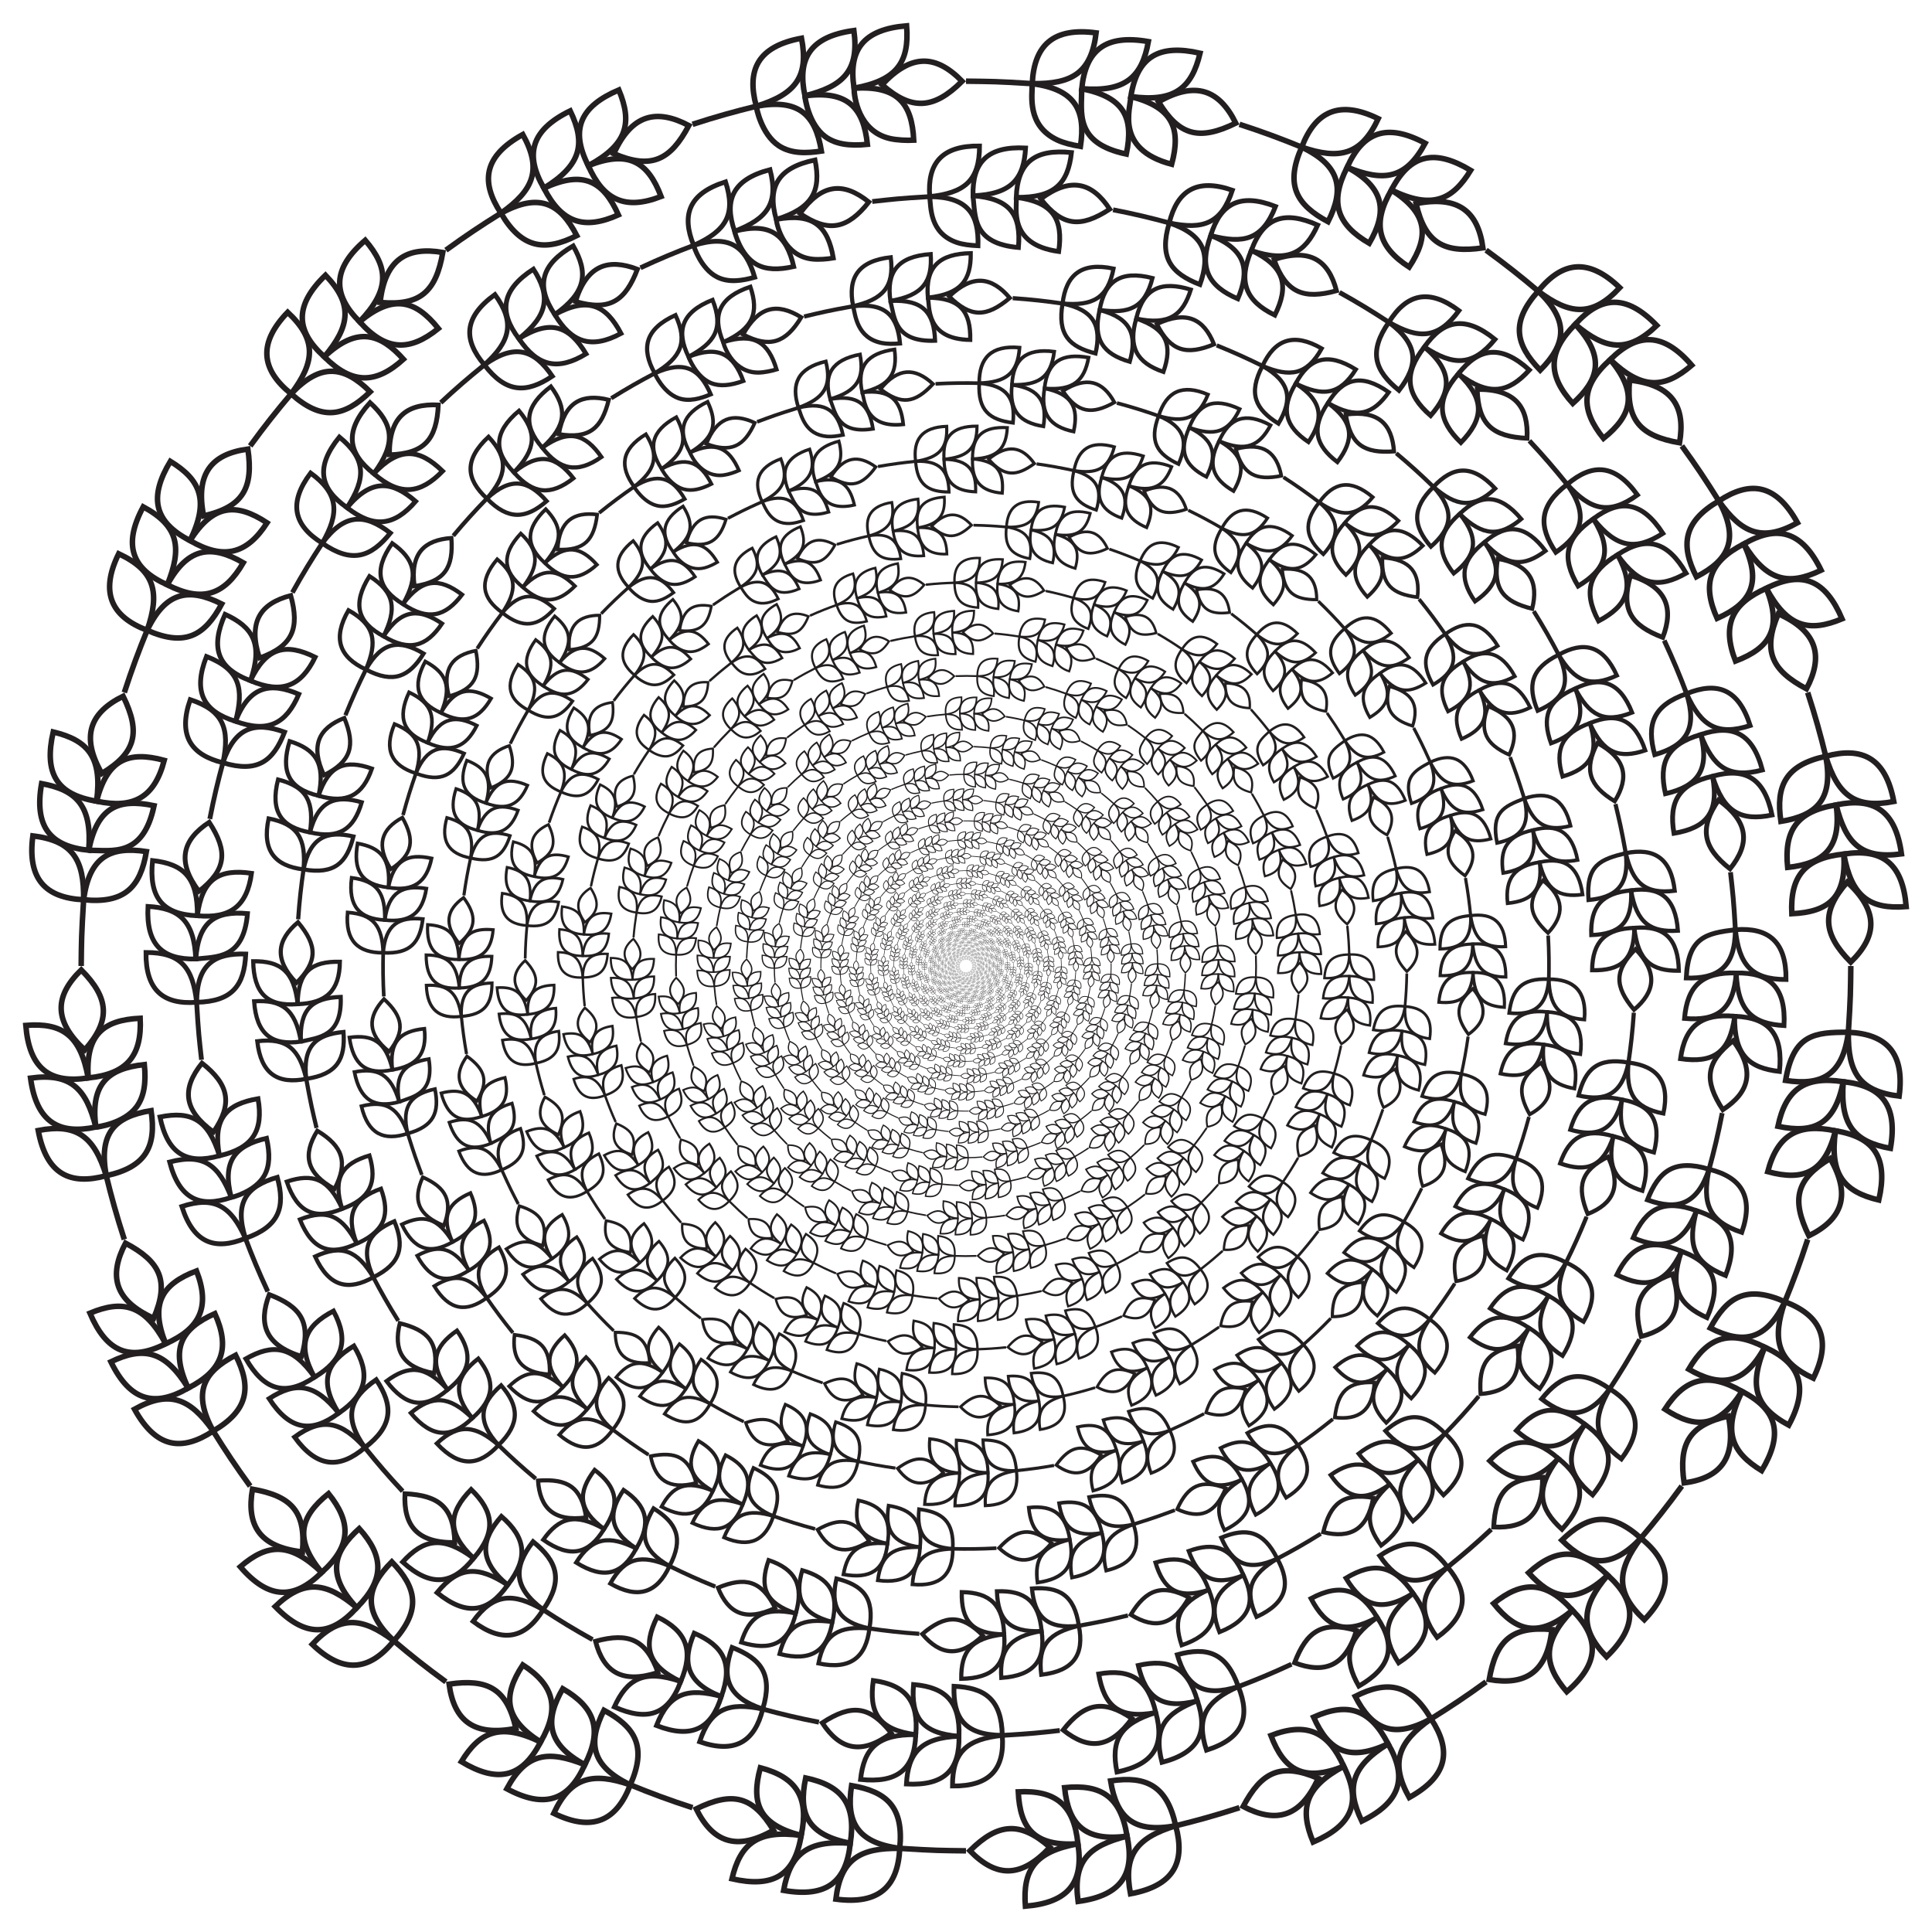 <?xml version="1.0" encoding="utf-8"?>
<svg version="1.1" id="Layer_1" xmlns="http://www.w3.org/2000/svg" xmlns:xlink="http://www.w3.org/1999/xlink" x="0px" y="0px"
	 viewBox="0 0 1643.899 1643.899" enable-background="new 0 0 1643.899 1643.899" xml:space="preserve">
<symbol  id="Barley_Frame" viewBox="-802.538 -802.538 1605.076 1605.076">
	<g>
		<g>
			<g>
				<path fill="none" stroke="#231F20" stroke-width="4.705" stroke-miterlimit="1.5" d="M697.379-97.371
					c29.943-4.595,48.545,3.667,53.401,41.003C722.014-56.368,704.065-57.827,697.379-97.371z"/>
				<path fill="none" stroke="#231F20" stroke-width="4.705" stroke-miterlimit="1.5" d="M746.467-98.466
					c-32.68,5.115-48.999-6.462-55.601-37.933C722.162-143.011,739.321-134.37,746.467-98.466z"/>
				<path fill="none" stroke="#231F20" stroke-width="4.705" stroke-miterlimit="1.5" d="M739.782-140.239
					c-31.307,6.711-49.259-2.976-57.588-34.745C712.848-183.309,730.736-175.707,739.782-140.239z"/>
				<path fill="none" stroke="#231F20" stroke-width="4.705" stroke-miterlimit="1.5" d="M717.176-229.544
					c28.35,14.007,36.202,34.257,18.16,65.746C706.315-181.41,702.011-198.487,717.176-229.544z"/>
				<path fill="none" stroke="#231F20" stroke-width="4.705" stroke-miterlimit="1.5" d="M793.978-110.727
					c-33.856,4.111-43.71,20.254-43.198,54.359C783.236-57.922,798.88-73.951,793.978-110.727z"/>
				<path fill="none" stroke="#231F20" stroke-width="4.705" stroke-miterlimit="1.5" d="M786.559-155.178
					c-29.826,5.356-43.182,19.176-40.092,56.711C778.942-101.812,793.063-118.153,786.559-155.178z"/>
				<path fill="none" stroke="#231F20" stroke-width="4.705" stroke-miterlimit="1.5" d="M776.673-199.141
					c-29.61,7.05-41.975,21.578-36.891,58.902C774.221-145.775,784.567-164.54,776.673-199.141z"/>
			</g>
			<path fill="none" stroke="#231F20" stroke-width="4.705" stroke-miterlimit="1.5" d="M752.876,0
				c-0.274-21.598-0.156-25.722-2.096-56.368"/>
		</g>
		<g>
			<g>
				<path fill="none" stroke="#231F20" stroke-width="4.705" stroke-miterlimit="1.5" d="M696.737-285.648
					c-32.405,14.286-49.045,4.483-63.435-22.399C661.09-322.106,680.926-318.796,696.737-285.648z"/>
				<path fill="none" stroke="#231F20" stroke-width="4.705" stroke-miterlimit="1.5" d="M679.598-324.34
					c-30.064,15.353-48.722,8.567-64.647-18.763C640.98-358.156,661.716-357.443,679.598-324.34z"/>
				<path fill="none" stroke="#231F20" stroke-width="4.705" stroke-miterlimit="1.5" d="M660.272-361.972
					c-28.537,16.618-48.243,11.723-65.573-15.118C621.427-394.638,640.703-392.711,660.272-361.972z"/>
				<path fill="none" stroke="#231F20" stroke-width="4.705" stroke-miterlimit="1.5" d="M611.037-439.835
					c31.031,4.203,44.736,20.891,37.666,56.865C614.93-390.625,606.247-406.823,611.037-439.835z"/>
				<path fill="none" stroke="#231F20" stroke-width="4.705" stroke-miterlimit="1.5" d="M720.963-350.772
					c-30.98,14.47-35.248,33.017-24.226,65.124C727.049-297.176,737.254-317.52,720.963-350.772z"/>
				<path fill="none" stroke="#231F20" stroke-width="4.705" stroke-miterlimit="1.5" d="M700.065-390.7
					c-30.798,16.579-32.879,35.373-20.467,66.36C709.307-337.591,717.851-357.682,700.065-390.7z"/>
				<path fill="none" stroke="#231F20" stroke-width="4.705" stroke-miterlimit="1.5" d="M677.004-429.394
					c-25.534,15.639-33.413,33.113-16.732,67.422C691.636-378.122,695.016-399.42,677.004-429.394z"/>
			</g>
			<path fill="none" stroke="#231F20" stroke-width="4.705" stroke-miterlimit="1.5" d="M716.167-232.697
				c-6.547-20.167-12.385-35.71-19.429-52.951"/>
		</g>
		<g>
			<g>
				<path fill="none" stroke="#231F20" stroke-width="4.705" stroke-miterlimit="1.5" d="M574.23-486.854
					c-26.276,23.491-45.264,19.549-67.269-1.725C529.384-510.839,549.033-513.413,574.23-486.854z"/>
				<path fill="none" stroke="#231F20" stroke-width="4.705" stroke-miterlimit="1.5" d="M545.984-518.365
					c-23.587,23.604-43.678,23.438-67.297,2.07C497.954-537.677,517.534-545.121,545.984-518.365z"/>
				<path fill="none" stroke="#231F20" stroke-width="4.705" stroke-miterlimit="1.5" d="M515.988-548.197
					c-22.785,25.442-42.822,25.265-67.036,5.778C468.801-567.109,487.791-571.587,515.988-548.197z"/>
				<path fill="none" stroke="#231F20" stroke-width="4.705" stroke-miterlimit="1.5" d="M445.185-607.135
					c30.88-5.288,49.303,6.073,53.337,42.515C464.26-561.481,450.974-573.914,445.185-607.135z"/>
				<path fill="none" stroke="#231F20" stroke-width="4.705" stroke-miterlimit="1.5" d="M577.17-556.258
					c-25.071,23.372-23.283,42.352-2.94,69.405C600.132-507.701,602.327-530.143,577.17-556.258z"/>
				<path fill="none" stroke="#231F20" stroke-width="4.705" stroke-miterlimit="1.5" d="M545.006-587.79
					c-23.579,24.613-21.022,43.399,0.977,69.425C570.234-540.206,572.048-561.662,545.006-587.79z"/>
				<path fill="none" stroke="#231F20" stroke-width="4.705" stroke-miterlimit="1.5" d="M511.175-617.506
					c-19.7,22.987-21.411,41.937,4.813,69.309C538.954-571.312,539.642-593.002,511.175-617.506z"/>
			</g>
			<path fill="none" stroke="#231F20" stroke-width="4.705" stroke-miterlimit="1.5" d="M609.097-442.518
				c-12.722-17.444-22.417-29.611-34.867-44.336"/>
		</g>
		<g>
			<g>
				<path fill="none" stroke="#231F20" stroke-width="4.705" stroke-miterlimit="1.5" d="M395.707-640.563
					c-17.483,29.939-37.198,33.005-64.527,19.084C345.756-649.763,363.691-657.977,395.707-640.563z"/>
				<path fill="none" stroke="#231F20" stroke-width="4.705" stroke-miterlimit="1.5" d="M359.136-661.857
					c-15.045,29.423-33.93,35.899-63.372,22.737C308.603-667.894,325.645-677.441,359.136-661.857z"/>
				<path fill="none" stroke="#231F20" stroke-width="4.705" stroke-miterlimit="1.5" d="M321.396-680.972
					c-12.803,28.925-30.951,38.257-61.953,26.205C270.695-684.415,287.406-694.504,321.396-680.972z"/>
				<path fill="none" stroke="#231F20" stroke-width="4.705" stroke-miterlimit="1.5" d="M235.841-715.131
					c27.285-14.342,48.596-9.953,63.874,23.927C267.525-677.376,251.366-685.932,235.841-715.131z"/>
				<path fill="none" stroke="#231F20" stroke-width="4.705" stroke-miterlimit="1.5" d="M377.12-707.498
					c-16.545,29.77-9.266,47.366,18.587,66.935C413.332-667.444,410.296-689.166,377.12-707.498z"/>
				<path fill="none" stroke="#231F20" stroke-width="4.705" stroke-miterlimit="1.5" d="M336.78-727.593
					c-13.565,28.068-9.171,46.413,22.356,65.737C375.416-689.946,370.689-711.071,336.78-727.593z"/>
				<path fill="none" stroke="#231F20" stroke-width="4.705" stroke-miterlimit="1.5" d="M295.395-745.416
					c-11.623,27.946-7.396,46.492,26.001,64.444C337-711.806,328.316-731.385,295.395-745.416z"/>
			</g>
			<path fill="none" stroke="#231F20" stroke-width="4.705" stroke-miterlimit="1.5" d="M442.518-609.097
				c-16.845-12.248-29.441-20.623-46.811-31.466"/>
		</g>
		<g>
			<g>
				<path fill="none" stroke="#231F20" stroke-width="4.705" stroke-miterlimit="1.5" d="M178.431-731.547
					c-7.374,34.149-25.17,42.708-55.388,38.163C128.123-724.929,142.754-738.098,178.431-731.547z"/>
				<path fill="none" stroke="#231F20" stroke-width="4.705" stroke-miterlimit="1.5" d="M137.049-740.393
					c-5.391,34.154-22.515,44.358-53.162,41.277C87.159-730.515,100.872-745.201,137.049-740.393z"/>
				<path fill="none" stroke="#231F20" stroke-width="4.705" stroke-miterlimit="1.5" d="M95.247-746.901
					c-3.351,33.194-18.939,45.79-50.779,44.231C45.962-734.215,58.449-749.251,95.247-746.901z"/>
				<path fill="none" stroke="#231F20" stroke-width="4.705" stroke-miterlimit="1.5" d="M3.31-752.821
					c22.737-23.199,43.665-23.281,68.146,2.966C46.297-727.678,27.438-728.882,3.31-752.821z"/>
				<path fill="none" stroke="#231F20" stroke-width="4.705" stroke-miterlimit="1.5" d="M139.962-789.423
					c-6.293,32.53,4.876,47.633,38.469,57.876C186.758-762.296,177.38-782.472,139.962-789.423z"/>
				<path fill="none" stroke="#231F20" stroke-width="4.705" stroke-miterlimit="1.5" d="M95.376-795.955
					c-4.671,34.565,9.261,47.408,41.673,55.562C143.705-771.749,133.033-790.89,95.376-795.955z"/>
				<path fill="none" stroke="#231F20" stroke-width="4.705" stroke-miterlimit="1.5" d="M50.53-800
					c-2.452,31.077,8.321,46.547,44.717,53.099C100.286-779.705,87.372-796.977,50.53-800z"/>
			</g>
			<path fill="none" stroke="#231F20" stroke-width="4.705" stroke-miterlimit="1.5" d="M232.697-716.167
				c-19.995-6.492-36.115-10.951-54.266-15.38"/>
		</g>
		<g>
			<g>
				<path fill="none" stroke="#231F20" stroke-width="4.705" stroke-miterlimit="1.5" d="M-56.369-750.78
					c3.474,34.753-10.577,48.256-41.003,53.401C-101.967-727.322-93.705-745.925-56.369-750.78z"/>
				<path fill="none" stroke="#231F20" stroke-width="4.705" stroke-miterlimit="1.5" d="M-98.467-746.467
					c5.115,32.68-6.461,48.998-37.933,55.601C-143.014-722.173-134.36-739.323-98.467-746.467z"/>
				<path fill="none" stroke="#231F20" stroke-width="4.705" stroke-miterlimit="1.5" d="M-140.24-739.782
					c6.726,31.373-3.04,49.276-34.745,57.588C-183.309-712.848-175.708-730.736-140.24-739.782z"/>
				<path fill="none" stroke="#231F20" stroke-width="4.705" stroke-miterlimit="1.5" d="M-229.544-717.176
					c14.007-28.35,34.257-36.202,65.746-18.16C-181.412-706.314-198.488-702.011-229.544-717.176z"/>
				<path fill="none" stroke="#231F20" stroke-width="4.705" stroke-miterlimit="1.5" d="M-110.728-793.978
					c4.111,33.856,20.253,43.71,54.359,43.199C-57.922-783.235-73.952-798.881-110.728-793.978z"/>
				<path fill="none" stroke="#231F20" stroke-width="4.705" stroke-miterlimit="1.5" d="M-155.178-786.559
					c5.365,29.875,19.22,43.178,56.711,40.092C-101.813-778.942-118.155-793.064-155.178-786.559z"/>
				<path fill="none" stroke="#231F20" stroke-width="4.705" stroke-miterlimit="1.5" d="M-199.142-776.673
					c7.051,29.613,21.578,41.974,58.902,36.891C-145.775-774.218-164.538-784.57-199.142-776.673z"/>
			</g>
			<path fill="none" stroke="#231F20" stroke-width="4.705" stroke-miterlimit="1.5" d="M0-752.876
				c-21.5,0.272-25.706,0.154-56.368,2.097"/>
		</g>
		<g>
			<g>
				<path fill="none" stroke="#231F20" stroke-width="4.705" stroke-miterlimit="1.5" d="M-285.648-696.737
					c14.285,32.404,4.484,49.044-22.399,63.435C-322.107-661.09-318.797-680.927-285.648-696.737z"/>
				<path fill="none" stroke="#231F20" stroke-width="4.705" stroke-miterlimit="1.5" d="M-324.34-679.598
					c15.346,30.052,8.579,48.716-18.763,64.647C-358.156-640.98-357.444-661.716-324.34-679.598z"/>
				<path fill="none" stroke="#231F20" stroke-width="4.705" stroke-miterlimit="1.5" d="M-361.972-660.272
					c16.618,28.537,11.723,48.243-15.118,65.573C-394.637-621.426-392.712-640.704-361.972-660.272z"/>
				<path fill="none" stroke="#231F20" stroke-width="4.705" stroke-miterlimit="1.5" d="M-439.836-611.037
					c4.203-31.031,20.89-44.737,56.865-37.666C-390.625-614.929-406.824-606.247-439.836-611.037z"/>
				<path fill="none" stroke="#231F20" stroke-width="4.705" stroke-miterlimit="1.5" d="M-350.772-720.963
					c14.421,30.876,32.896,35.291,65.124,24.226C-297.177-727.05-317.521-737.253-350.772-720.963z"/>
				<path fill="none" stroke="#231F20" stroke-width="4.705" stroke-miterlimit="1.5" d="M-390.7-700.065
					c16.579,30.798,35.371,32.879,66.36,20.467C-337.592-709.309-357.682-717.849-390.7-700.065z"/>
				<path fill="none" stroke="#231F20" stroke-width="4.705" stroke-miterlimit="1.5" d="M-429.394-677.004
					c15.638,25.531,33.111,33.415,67.422,16.732C-378.116-691.622-399.406-695.025-429.394-677.004z"/>
			</g>
			<path fill="none" stroke="#231F20" stroke-width="4.705" stroke-miterlimit="1.5" d="M-232.697-716.167
				c-20.105,6.527-35.642,12.358-52.951,19.429"/>
		</g>
		<g>
			<g>
				<path fill="none" stroke="#231F20" stroke-width="4.705" stroke-miterlimit="1.5" d="M-486.854-574.23
					c23.493,26.277,19.547,45.264-1.725,67.269C-510.84-529.384-513.415-549.033-486.854-574.23L-486.854-574.23z"/>
				<path fill="none" stroke="#231F20" stroke-width="4.705" stroke-miterlimit="1.5" d="M-518.366-545.984
					c23.598,23.582,23.443,43.672,2.07,67.297C-537.677-497.954-545.122-517.534-518.366-545.984z"/>
				<path fill="none" stroke="#231F20" stroke-width="4.705" stroke-miterlimit="1.5" d="M-548.198-515.988
					c25.44,22.784,25.266,42.82,5.778,67.036C-567.11-468.801-571.587-487.791-548.198-515.988z"/>
				<path fill="none" stroke="#231F20" stroke-width="4.705" stroke-miterlimit="1.5" d="M-607.136-445.185
					c-5.168-30.179,5.37-49.226,42.515-53.337C-561.482-464.261-573.913-450.975-607.136-445.185z"/>
				<path fill="none" stroke="#231F20" stroke-width="4.705" stroke-miterlimit="1.5" d="M-556.259-577.17
					c23.372,25.072,42.351,23.282,69.405,2.94C-507.702-600.132-530.144-602.327-556.259-577.17z"/>
				<path fill="none" stroke="#231F20" stroke-width="4.705" stroke-miterlimit="1.5" d="M-587.791-545.006
					c24.614,23.58,43.4,21.021,69.425-0.977C-540.257-570.29-561.716-571.993-587.791-545.006z"/>
				<path fill="none" stroke="#231F20" stroke-width="4.705" stroke-miterlimit="1.5" d="M-617.507-511.175
					c22.991,19.703,41.94,21.408,69.309-4.813C-571.313-538.954-593.002-539.642-617.507-511.175z"/>
			</g>
			<path fill="none" stroke="#231F20" stroke-width="4.705" stroke-miterlimit="1.5" d="M-442.519-609.097
				c-17.128,12.492-29.311,22.163-44.336,34.867"/>
		</g>
		<g>
			<g>
				<path fill="none" stroke="#231F20" stroke-width="4.705" stroke-miterlimit="1.5" d="M-640.564-395.707
					c29.937,17.483,33.006,37.194,19.084,64.527C-649.764-345.756-657.977-363.691-640.564-395.707z"/>
				<path fill="none" stroke="#231F20" stroke-width="4.705" stroke-miterlimit="1.5" d="M-661.857-359.136
					c29.423,15.045,35.899,33.93,22.737,63.372C-667.933-308.62-677.425-325.682-661.857-359.136z"/>
				<path fill="none" stroke="#231F20" stroke-width="4.705" stroke-miterlimit="1.5" d="M-680.973-321.396
					c28.925,12.803,38.257,30.951,26.205,61.953C-684.417-270.695-694.505-287.406-680.973-321.396z"/>
				<path fill="none" stroke="#231F20" stroke-width="4.705" stroke-miterlimit="1.5" d="M-715.132-235.841
					c-14.342-27.285-9.953-48.596,23.927-63.874C-677.377-267.525-685.933-251.367-715.132-235.841z"/>
				<path fill="none" stroke="#231F20" stroke-width="4.705" stroke-miterlimit="1.5" d="M-707.498-377.12
					c29.77,16.545,47.365,9.266,66.935-18.587C-667.437-413.326-689.161-410.305-707.498-377.12z"/>
				<path fill="none" stroke="#231F20" stroke-width="4.705" stroke-miterlimit="1.5" d="M-727.594-336.78
					c28.069,13.565,46.415,9.168,65.737-22.356C-689.947-375.416-711.072-370.689-727.594-336.78z"/>
				<path fill="none" stroke="#231F20" stroke-width="4.705" stroke-miterlimit="1.5" d="M-745.417-295.395
					c27.945,11.623,46.492,7.396,64.444-26.001C-711.806-337-731.386-328.316-745.417-295.395z"/>
			</g>
			<path fill="none" stroke="#231F20" stroke-width="4.705" stroke-miterlimit="1.5" d="M-609.098-442.518
				c-12.225,16.813-20.603,29.41-31.466,46.811"/>
		</g>
		<g>
			<g>
				<path fill="none" stroke="#231F20" stroke-width="4.705" stroke-miterlimit="1.5" d="M-731.547-178.431
					c34.147,7.373,42.709,25.168,38.163,55.388C-724.93-128.124-738.099-142.754-731.547-178.431z"/>
				<path fill="none" stroke="#231F20" stroke-width="4.705" stroke-miterlimit="1.5" d="M-705.723-119.845
					c6.421,8.764,8.157,20.533,6.606,35.958c-31.399-3.272-46.084-16.985-41.277-53.162
					C-739.394-137.049-716.508-134.334-705.723-119.845z"/>
				<path fill="none" stroke="#231F20" stroke-width="4.705" stroke-miterlimit="1.5" d="M-746.901-95.247
					c33.194,3.351,45.79,18.939,44.231,50.779C-734.215-45.963-749.252-58.449-746.901-95.247z"/>
				<path fill="none" stroke="#231F20" stroke-width="4.705" stroke-miterlimit="1.5" d="M-752.821-3.31
					c-23.198-22.736-23.282-43.664,2.966-68.146C-727.679-46.296-728.883-27.438-752.821-3.31z"/>
				<path fill="none" stroke="#231F20" stroke-width="4.705" stroke-miterlimit="1.5" d="M-789.424-139.962
					c32.532,6.294,47.634-4.879,57.876-38.469C-762.297-186.759-782.472-177.38-789.424-139.962z"/>
				<path fill="none" stroke="#231F20" stroke-width="4.705" stroke-miterlimit="1.5" d="M-795.956-95.376
					c34.483,4.66,47.388-9.175,55.562-41.673C-771.749-143.705-790.891-133.033-795.956-95.376z"/>
				<path fill="none" stroke="#231F20" stroke-width="4.705" stroke-miterlimit="1.5" d="M-800-50.53
					c31.077,2.452,46.547-8.321,53.099-44.718C-779.706-100.286-796.977-87.373-800-50.53z"/>
			</g>
			<path fill="none" stroke="#231F20" stroke-width="4.705" stroke-miterlimit="1.5" d="M-716.167-232.697
				c-6.496,20.01-10.956,36.134-15.38,54.266"/>
		</g>
		<g>
			<g>
				<path fill="none" stroke="#231F20" stroke-width="4.705" stroke-miterlimit="1.5" d="M-750.78,56.369
					c34.753-3.474,48.256,10.577,53.401,41.003C-727.322,101.967-745.926,93.704-750.78,56.369z"/>
				<path fill="none" stroke="#231F20" stroke-width="4.705" stroke-miterlimit="1.5" d="M-690.866,136.4
					c-31.298,6.612-48.456-2.03-55.601-37.933C-726.473,98.467-700.188,91.967-690.866,136.4z"/>
				<path fill="none" stroke="#231F20" stroke-width="4.705" stroke-miterlimit="1.5" d="M-739.783,140.24
					c31.306-6.711,49.259,2.976,57.588,34.745C-712.849,183.31-730.737,175.708-739.783,140.24z"/>
				<path fill="none" stroke="#231F20" stroke-width="4.705" stroke-miterlimit="1.5" d="M-717.176,229.544
					c-28.35-14.007-36.202-34.257-18.16-65.746C-706.314,181.412-702.012,198.489-717.176,229.544z"/>
				<path fill="none" stroke="#231F20" stroke-width="4.705" stroke-miterlimit="1.5" d="M-793.979,110.728
					c33.851-4.11,43.709-20.245,43.199-54.359C-783.236,57.922-798.881,73.952-793.979,110.728z"/>
				<path fill="none" stroke="#231F20" stroke-width="4.705" stroke-miterlimit="1.5" d="M-786.559,155.178
					c29.874-5.365,43.178-19.22,40.092-56.711C-778.943,101.813-793.064,118.155-786.559,155.178z"/>
				<path fill="none" stroke="#231F20" stroke-width="4.705" stroke-miterlimit="1.5" d="M-776.673,199.142
					c29.612-7.051,41.975-21.578,36.891-58.902C-774.218,145.775-784.57,164.538-776.673,199.142z"/>
			</g>
			<path fill="none" stroke="#231F20" stroke-width="4.705" stroke-miterlimit="1.5" d="M-752.877,0
				c0.272,21.5,0.153,25.706,2.097,56.368"/>
		</g>
		<g>
			<g>
				<path fill="none" stroke="#231F20" stroke-width="4.705" stroke-miterlimit="1.5" d="M-696.738,285.648
					c32.406-14.286,49.045-4.482,63.435,22.399C-661.091,322.107-680.928,318.797-696.738,285.648z"/>
				<path fill="none" stroke="#231F20" stroke-width="4.705" stroke-miterlimit="1.5" d="M-679.598,324.34
					c30.051-15.346,48.716-8.58,64.647,18.763C-640.981,358.156-661.716,357.444-679.598,324.34L-679.598,324.34z"/>
				<path fill="none" stroke="#231F20" stroke-width="4.705" stroke-miterlimit="1.5" d="M-660.272,361.972
					c28.537-16.618,48.243-11.723,65.573,15.118C-621.427,394.638-640.705,392.711-660.272,361.972L-660.272,361.972z"/>
				<path fill="none" stroke="#231F20" stroke-width="4.705" stroke-miterlimit="1.5" d="M-611.037,439.836
					c-31.033-4.203-44.736-20.893-37.666-56.865C-614.916,390.628-606.25,406.838-611.037,439.836z"/>
				<path fill="none" stroke="#231F20" stroke-width="4.705" stroke-miterlimit="1.5" d="M-720.964,350.772
					c30.878-14.422,35.29-32.898,24.226-65.124C-727.05,297.177-737.254,317.521-720.964,350.772z"/>
				<path fill="none" stroke="#231F20" stroke-width="4.705" stroke-miterlimit="1.5" d="M-700.066,390.7
					c30.799-16.579,32.879-35.373,20.467-66.36C-709.309,337.592-717.851,357.683-700.066,390.7z"/>
				<path fill="none" stroke="#231F20" stroke-width="4.705" stroke-miterlimit="1.5" d="M-677.004,429.394
					c25.532-15.638,33.415-33.111,16.732-67.422C-691.623,378.116-695.026,399.406-677.004,429.394z"/>
			</g>
			<path fill="none" stroke="#231F20" stroke-width="4.705" stroke-miterlimit="1.5" d="M-716.167,232.697
				c6.544,20.156,12.377,35.689,19.429,52.951"/>
		</g>
		<g>
			<g>
				<path fill="none" stroke="#231F20" stroke-width="4.705" stroke-miterlimit="1.5" d="M-574.231,486.854
					c26.276-23.491,45.263-19.549,67.269,1.725C-529.385,510.84-549.034,513.414-574.231,486.854z"/>
				<path fill="none" stroke="#231F20" stroke-width="4.705" stroke-miterlimit="1.5" d="M-545.984,518.366
					c23.582-23.599,43.671-23.443,67.297-2.07C-497.954,537.677-517.535,545.122-545.984,518.366z"/>
				<path fill="none" stroke="#231F20" stroke-width="4.705" stroke-miterlimit="1.5" d="M-515.988,548.198
					c22.785-25.442,42.822-25.264,67.036-5.778C-468.817,567.129-487.818,571.565-515.988,548.198L-515.988,548.198z"/>
				<path fill="none" stroke="#231F20" stroke-width="4.705" stroke-miterlimit="1.5" d="M-445.185,607.136
					c-30.179,5.169-49.225-5.36-53.337-42.515C-464.262,561.482-450.975,573.913-445.185,607.136z"/>
				<path fill="none" stroke="#231F20" stroke-width="4.705" stroke-miterlimit="1.5" d="M-577.17,556.259
					c25.071-23.372,23.282-42.352,2.94-69.405C-600.133,507.702-602.328,530.144-577.17,556.259z"/>
				<path fill="none" stroke="#231F20" stroke-width="4.705" stroke-miterlimit="1.5" d="M-545.007,587.791
					c23.58-24.614,21.021-43.399-0.977-69.425C-570.283,540.25-572.002,561.709-545.007,587.791z"/>
				<path fill="none" stroke="#231F20" stroke-width="4.705" stroke-miterlimit="1.5" d="M-511.176,617.507
					c19.7-22.987,21.411-41.937-4.813-69.309C-538.955,571.313-539.642,593.002-511.176,617.507z"/>
			</g>
			<path fill="none" stroke="#231F20" stroke-width="4.705" stroke-miterlimit="1.5" d="M-609.098,442.519
				c12.75,17.482,22.417,29.611,34.867,44.336"/>
		</g>
		<g>
			<g>
				<path fill="none" stroke="#231F20" stroke-width="4.705" stroke-miterlimit="1.5" d="M-395.708,640.564
					c17.483-29.939,37.198-33.006,64.527-19.084C-345.75,649.751-363.677,657.985-395.708,640.564L-395.708,640.564z"/>
				<path fill="none" stroke="#231F20" stroke-width="4.705" stroke-miterlimit="1.5" d="M-359.137,661.857
					c15.045-29.423,33.93-35.899,63.372-22.737C-308.604,667.894-325.645,677.442-359.137,661.857L-359.137,661.857z"/>
				<path fill="none" stroke="#231F20" stroke-width="4.705" stroke-miterlimit="1.5" d="M-321.397,680.973
					c12.803-28.925,30.951-38.257,61.953-26.205C-270.696,684.416-287.407,694.505-321.397,680.973L-321.397,680.973z"/>
				<path fill="none" stroke="#231F20" stroke-width="4.705" stroke-miterlimit="1.5" d="M-235.842,715.132
					c-27.285,14.342-48.596,9.953-63.874-23.927C-267.526,677.377-251.367,685.932-235.842,715.132z"/>
				<path fill="none" stroke="#231F20" stroke-width="4.705" stroke-miterlimit="1.5" d="M-377.121,707.498
					c16.545-29.769,9.266-47.365-18.587-66.935C-413.325,667.433-410.314,689.156-377.121,707.498z"/>
				<path fill="none" stroke="#231F20" stroke-width="4.705" stroke-miterlimit="1.5" d="M-336.781,727.594
					c13.564-28.066,9.172-46.413-22.356-65.737C-375.417,689.947-370.69,711.072-336.781,727.594z"/>
				<path fill="none" stroke="#231F20" stroke-width="4.705" stroke-miterlimit="1.5" d="M-295.395,745.417
					c11.651-28.013,7.324-46.531-26.001-64.444C-337.001,711.806-328.317,731.386-295.395,745.417z"/>
			</g>
			<path fill="none" stroke="#231F20" stroke-width="4.705" stroke-miterlimit="1.5" d="M-442.519,609.098
				c16.816,12.227,29.406,20.601,46.811,31.466"/>
		</g>
		<g>
			<g>
				<path fill="none" stroke="#231F20" stroke-width="4.705" stroke-miterlimit="1.5" d="M-159.3,697.952
					c10.693-7.044,23.956-6.418,36.256-4.568c-5.081,31.546-19.711,44.715-55.388,38.163
					C-178.432,730.547-174.295,707.921-159.3,697.952z"/>
				<path fill="none" stroke="#231F20" stroke-width="4.705" stroke-miterlimit="1.5" d="M-119.846,705.723
					c8.764-6.421,20.533-8.157,35.958-6.606c-3.272,31.399-16.985,46.085-53.162,41.277
					C-137.049,739.394-134.335,716.508-119.846,705.723z"/>
				<path fill="none" stroke="#231F20" stroke-width="4.705" stroke-miterlimit="1.5" d="M-64.897,704.118
					c6.236-1.466,14.537-1.736,20.428-1.447c-1.494,31.545-13.981,46.581-50.779,44.231
					C-95.248,739.854-91.72,710.381-64.897,704.118z"/>
				<path fill="none" stroke="#231F20" stroke-width="4.705" stroke-miterlimit="1.5" d="M-3.311,752.821
					c-22.736,23.198-43.664,23.283-68.146-2.966C-46.297,727.679-27.438,728.883-3.311,752.821z"/>
				<path fill="none" stroke="#231F20" stroke-width="4.705" stroke-miterlimit="1.5" d="M-139.962,789.424
					c6.293-32.53-4.876-47.633-38.469-57.876C-186.759,762.297-177.38,782.473-139.962,789.424z"/>
				<path fill="none" stroke="#231F20" stroke-width="4.705" stroke-miterlimit="1.5" d="M-95.377,795.956
					c4.66-34.484-9.179-47.388-41.673-55.562C-143.705,771.749-133.033,790.891-95.377,795.956z"/>
				<path fill="none" stroke="#231F20" stroke-width="4.705" stroke-miterlimit="1.5" d="M-50.53,800
					c2.452-31.077-8.321-46.547-44.718-53.099C-100.287,779.706-87.372,796.977-50.53,800z"/>
			</g>
			<path fill="none" stroke="#231F20" stroke-width="4.705" stroke-miterlimit="1.5" d="M-232.697,716.167
				c20.01,6.496,36.134,10.956,54.266,15.38"/>
		</g>
		<g>
			<g>
				<path fill="none" stroke="#231F20" stroke-width="4.705" stroke-miterlimit="1.5" d="M77.644,702.851
					c5.504-2.563,12.081-4.179,19.727-5.472c4.595,29.943-3.667,48.546-41.003,53.401C56.368,740.53,51.653,715.168,77.644,702.851z
					"/>
				<path fill="none" stroke="#231F20" stroke-width="4.705" stroke-miterlimit="1.5" d="M136.399,690.866
					c6.612,31.298-2.03,48.456-37.933,55.601C98.466,726.485,91.96,700.19,136.399,690.866z"/>
				<path fill="none" stroke="#231F20" stroke-width="4.705" stroke-miterlimit="1.5" d="M174.984,682.194
					c8.325,30.654,0.724,48.543-34.745,57.588C140.239,730.36,126.01,695.035,174.984,682.194z"/>
				<path fill="none" stroke="#231F20" stroke-width="4.705" stroke-miterlimit="1.5" d="M229.544,717.176
					c-14.007,28.35-34.257,36.202-65.746,18.16C181.411,706.314,198.488,702.012,229.544,717.176z"/>
				<path fill="none" stroke="#231F20" stroke-width="4.705" stroke-miterlimit="1.5" d="M110.727,793.979
					c-4.11-33.851-20.245-43.709-54.359-43.199C57.922,783.236,73.951,798.881,110.727,793.979z"/>
				<path fill="none" stroke="#231F20" stroke-width="4.705" stroke-miterlimit="1.5" d="M155.178,786.559
					c-5.365-29.875-19.22-43.178-56.711-40.092C101.812,778.943,118.154,793.064,155.178,786.559z"/>
				<path fill="none" stroke="#231F20" stroke-width="4.705" stroke-miterlimit="1.5" d="M199.141,776.673
					c-7.051-29.612-21.578-41.975-58.902-36.891C145.774,774.218,164.537,784.57,199.141,776.673z"/>
			</g>
			<path fill="none" stroke="#231F20" stroke-width="4.705" stroke-miterlimit="1.5" d="M0,752.877
				c21.5-0.272,25.706-0.154,56.368-2.097"/>
		</g>
		<g>
			<g>
				<path fill="none" stroke="#231F20" stroke-width="4.705" stroke-miterlimit="1.5" d="M285.648,696.738
					c-14.285-32.403-4.485-49.044,22.399-63.435C322.106,661.091,318.797,680.928,285.648,696.738L285.648,696.738z"/>
				<path fill="none" stroke="#231F20" stroke-width="4.705" stroke-miterlimit="1.5" d="M324.34,679.598
					c-15.346-30.051-8.58-48.716,18.763-64.647C358.156,640.981,357.443,661.717,324.34,679.598L324.34,679.598z"/>
				<path fill="none" stroke="#231F20" stroke-width="4.705" stroke-miterlimit="1.5" d="M361.972,660.272
					c-16.618-28.537-11.723-48.243,15.118-65.573C394.637,621.428,392.71,640.705,361.972,660.272L361.972,660.272z"/>
				<path fill="none" stroke="#231F20" stroke-width="4.705" stroke-miterlimit="1.5" d="M439.835,611.037
					c-4.203,31.032-20.891,44.736-56.865,37.666C390.624,614.93,406.823,606.248,439.835,611.037z"/>
				<path fill="none" stroke="#231F20" stroke-width="4.705" stroke-miterlimit="1.5" d="M350.772,720.964
					c-14.422-30.878-32.898-35.29-65.124-24.226C297.176,727.05,317.52,737.254,350.772,720.964z"/>
				<path fill="none" stroke="#231F20" stroke-width="4.705" stroke-miterlimit="1.5" d="M390.7,700.066
					c-16.585-30.809-35.385-32.873-66.36-20.467C337.591,709.309,357.682,717.851,390.7,700.066z"/>
				<path fill="none" stroke="#231F20" stroke-width="4.705" stroke-miterlimit="1.5" d="M429.394,677.004
					c-15.643-25.54-33.119-33.411-67.422-16.732C378.122,691.637,399.42,695.017,429.394,677.004z"/>
			</g>
			<path fill="none" stroke="#231F20" stroke-width="4.705" stroke-miterlimit="1.5" d="M232.697,716.167
				c20.156-6.544,35.689-12.377,52.951-19.429"/>
		</g>
		<g>
			<g>
				<path fill="none" stroke="#231F20" stroke-width="4.705" stroke-miterlimit="1.5" d="M486.854,574.231
					c-23.497-26.283-19.542-45.27,1.725-67.269C510.839,529.385,513.414,549.034,486.854,574.231z"/>
				<path fill="none" stroke="#231F20" stroke-width="4.705" stroke-miterlimit="1.5" d="M518.365,545.984
					c-23.6-23.583-23.442-43.672-2.07-67.297C537.677,497.954,545.121,517.535,518.365,545.984z"/>
				<path fill="none" stroke="#231F20" stroke-width="4.705" stroke-miterlimit="1.5" d="M548.197,515.988
					c-25.44-22.784-25.266-42.82-5.778-67.036C567.109,468.802,571.587,487.792,548.197,515.988z"/>
				<path fill="none" stroke="#231F20" stroke-width="4.705" stroke-miterlimit="1.5" d="M607.135,445.185
					c5.169,30.179-5.37,49.226-42.515,53.337C561.481,464.261,573.914,450.975,607.135,445.185z"/>
				<path fill="none" stroke="#231F20" stroke-width="4.705" stroke-miterlimit="1.5" d="M556.258,577.17
					c-23.372-25.071-42.35-23.282-69.405-2.94C507.701,600.133,530.143,602.328,556.258,577.17z"/>
				<path fill="none" stroke="#231F20" stroke-width="4.705" stroke-miterlimit="1.5" d="M587.79,545.007
					c-24.613-23.579-43.399-21.022-69.425,0.977C540.257,570.291,561.716,571.994,587.79,545.007z"/>
				<path fill="none" stroke="#231F20" stroke-width="4.705" stroke-miterlimit="1.5" d="M617.506,511.176
					c-22.991-19.703-41.94-21.408-69.309,4.813C571.312,538.955,593.002,539.642,617.506,511.176z"/>
			</g>
			<path fill="none" stroke="#231F20" stroke-width="4.705" stroke-miterlimit="1.5" d="M442.518,609.098
				c17.504-12.767,29.62-22.425,44.336-34.867"/>
		</g>
		<g>
			<g>
				<path fill="none" stroke="#231F20" stroke-width="4.705" stroke-miterlimit="1.5" d="M640.563,395.708
					c-29.936-17.481-33.007-37.194-19.084-64.527C649.763,345.757,657.977,363.691,640.563,395.708L640.563,395.708z"/>
				<path fill="none" stroke="#231F20" stroke-width="4.705" stroke-miterlimit="1.5" d="M661.857,359.137
					c-29.423-15.045-35.899-33.93-22.737-63.372C667.894,308.603,677.441,325.645,661.857,359.137z"/>
				<path fill="none" stroke="#231F20" stroke-width="4.705" stroke-miterlimit="1.5" d="M680.972,321.397
					c-28.925-12.803-38.257-30.951-26.205-61.953C684.416,270.696,694.504,287.407,680.972,321.397z"/>
				<path fill="none" stroke="#231F20" stroke-width="4.705" stroke-miterlimit="1.5" d="M715.131,235.842
					c14.342,27.285,9.953,48.596-23.927,63.874C677.376,267.526,685.932,251.367,715.131,235.842z"/>
				<path fill="none" stroke="#231F20" stroke-width="4.705" stroke-miterlimit="1.5" d="M707.498,377.121
					c-29.77-16.546-47.364-9.266-66.935,18.587C667.432,413.325,689.155,410.314,707.498,377.121z"/>
				<path fill="none" stroke="#231F20" stroke-width="4.705" stroke-miterlimit="1.5" d="M727.593,336.781
					c-28.069-13.565-46.414-9.169-65.736,22.356C689.945,375.416,711.072,370.69,727.593,336.781z"/>
				<path fill="none" stroke="#231F20" stroke-width="4.705" stroke-miterlimit="1.5" d="M745.417,295.395
					c-27.945-11.622-46.493-7.396-64.444,26.001C711.805,337.001,731.385,328.317,745.417,295.395z"/>
			</g>
			<path fill="none" stroke="#231F20" stroke-width="4.705" stroke-miterlimit="1.5" d="M609.097,442.519
				c12.246-16.843,20.623-29.441,31.466-46.811"/>
		</g>
		<g>
			<g>
				<path fill="none" stroke="#231F20" stroke-width="4.705" stroke-miterlimit="1.5" d="M731.547,178.432
					c-34.147-7.373-42.709-25.169-38.163-55.388C724.929,128.124,738.098,142.755,731.547,178.432z"/>
				<path fill="none" stroke="#231F20" stroke-width="4.705" stroke-miterlimit="1.5" d="M740.393,137.049
					c-34.144-5.39-44.359-22.506-41.277-53.162C730.516,87.159,745.201,100.873,740.393,137.049z"/>
				<path fill="none" stroke="#231F20" stroke-width="4.705" stroke-miterlimit="1.5" d="M746.901,95.248
					c-33.208-3.353-45.79-18.955-44.231-50.779C734.215,45.963,749.251,58.45,746.901,95.248z"/>
				<path fill="none" stroke="#231F20" stroke-width="4.705" stroke-miterlimit="1.5" d="M752.821,3.311
					c23.198,22.736,23.282,43.665-2.966,68.146C727.678,46.296,728.882,27.438,752.821,3.311z"/>
				<path fill="none" stroke="#231F20" stroke-width="4.705" stroke-miterlimit="1.5" d="M789.423,139.963
					c-32.476-6.283-47.616,4.819-57.876,38.469C762.296,186.759,782.472,177.381,789.423,139.963z"/>
				<path fill="none" stroke="#231F20" stroke-width="4.705" stroke-miterlimit="1.5" d="M795.955,95.377
					c-34.564-4.671-47.408,9.262-55.562,41.673C771.749,143.705,790.89,133.033,795.955,95.377z"/>
				<path fill="none" stroke="#231F20" stroke-width="4.705" stroke-miterlimit="1.5" d="M800,50.53
					c-31.077-2.452-46.547,8.321-53.099,44.718C779.705,100.287,796.977,87.373,800,50.53z"/>
			</g>
			<path fill="none" stroke="#231F20" stroke-width="4.705" stroke-miterlimit="1.5" d="M716.167,232.697
				c6.526-20.101,10.976-36.215,15.38-54.266"/>
		</g>
	</g>
</symbol>
<g>
	<g>
		
			<use xlink:href="#Barley_Frame"  width="1605.076" height="1605.076" x="-802.538" y="-802.538" transform="matrix(9.317815e-04 1.642982e-04 1.642982e-04 -9.317815e-04 821.95 821.95)" overflow="visible"/>
	</g>
	<g>
		
			<use xlink:href="#Barley_Frame"  width="1605.076" height="1605.076" x="-802.538" y="-802.538" transform="matrix(0.001 3.179646e-04 3.179646e-04 -0.001 821.95 821.95)" overflow="visible"/>
	</g>
	<g>
		
			<use xlink:href="#Barley_Frame"  width="1605.076" height="1605.076" x="-802.538" y="-802.538" transform="matrix(0.001 5.084373e-04 5.084373e-04 -0.001 821.95 821.95)" overflow="visible"/>
	</g>
	<g>
		
			<use xlink:href="#Barley_Frame"  width="1605.076" height="1605.076" x="-802.538" y="-802.538" transform="matrix(0.001 7.400213e-04 7.400213e-04 -0.001 821.95 821.95)" overflow="visible"/>
	</g>
	<g>
		
			<use xlink:href="#Barley_Frame"  width="1605.076" height="1605.076" x="-802.538" y="-802.538" transform="matrix(0.001 0.001 0.001 -0.001 821.95 821.95)" overflow="visible"/>
	</g>
	<g>
		
			<use xlink:href="#Barley_Frame"  width="1605.076" height="1605.076" x="-802.538" y="-802.538" transform="matrix(0.001 0.001 0.001 -0.001 821.95 821.95)" overflow="visible"/>
	</g>
	<g>
		
			<use xlink:href="#Barley_Frame"  width="1605.076" height="1605.076" x="-802.538" y="-802.538" transform="matrix(0.001 0.002 0.002 -0.001 821.95 821.95)" overflow="visible"/>
	</g>
	<g>
		
			<use xlink:href="#Barley_Frame"  width="1605.076" height="1605.076" x="-802.538" y="-802.538" transform="matrix(0.001 0.002 0.002 -0.001 821.95 821.95)" overflow="visible"/>
	</g>
	<g>
		
			<use xlink:href="#Barley_Frame"  width="1605.076" height="1605.076" x="-802.538" y="-802.538" transform="matrix(0.001 0.003 0.003 -0.001 821.95 821.95)" overflow="visible"/>
	</g>
	<g>
		
			<use xlink:href="#Barley_Frame"  width="1605.076" height="1605.076" x="-802.538" y="-802.538" transform="matrix(9.687790e-04 0.003 0.003 -9.687790e-04 821.95 821.95)" overflow="visible"/>
	</g>
	<g>
		
			<use xlink:href="#Barley_Frame"  width="1605.076" height="1605.076" x="-802.538" y="-802.538" transform="matrix(6.613637e-04 0.004 0.004 -6.613637e-04 821.95 821.95)" overflow="visible"/>
	</g>
	<g>
		
			<use xlink:href="#Barley_Frame"  width="1605.076" height="1605.076" x="-802.538" y="-802.538" transform="matrix(2.291137e-04 0.004 0.004 -2.291137e-04 821.95 821.95)" overflow="visible"/>
	</g>
	<g>
		
			<use xlink:href="#Barley_Frame"  width="1605.076" height="1605.076" x="-802.538" y="-802.538" transform="matrix(-3.510073e-04 0.005 0.005 3.510073e-04 821.95 821.95)" overflow="visible"/>
	</g>
	<g>
		
			<use xlink:href="#Barley_Frame"  width="1605.076" height="1605.076" x="-802.538" y="-802.538" transform="matrix(-0.001 0.006 0.006 0.001 821.95 821.95)" overflow="visible"/>
	</g>
	<g>
		
			<use xlink:href="#Barley_Frame"  width="1605.076" height="1605.076" x="-802.538" y="-802.538" transform="matrix(-0.002 0.006 0.006 0.002 821.95 821.95)" overflow="visible"/>
	</g>
	<g>
		
			<use xlink:href="#Barley_Frame"  width="1605.076" height="1605.076" x="-802.538" y="-802.538" transform="matrix(-0.003 0.007 0.007 0.003 821.95 821.95)" overflow="visible"/>
	</g>
	<g>
		
			<use xlink:href="#Barley_Frame"  width="1605.076" height="1605.076" x="-802.538" y="-802.538" transform="matrix(-0.005 0.007 0.007 0.005 821.95 821.95)" overflow="visible"/>
	</g>
	<g>
		
			<use xlink:href="#Barley_Frame"  width="1605.076" height="1605.076" x="-802.538" y="-802.538" transform="matrix(-0.006 0.008 0.008 0.006 821.95 821.95)" overflow="visible"/>
	</g>
	<g>
		
			<use xlink:href="#Barley_Frame"  width="1605.076" height="1605.076" x="-802.538" y="-802.538" transform="matrix(-0.008 0.008 0.008 0.008 821.95 821.95)" overflow="visible"/>
	</g>
	<g>
		
			<use xlink:href="#Barley_Frame"  width="1605.076" height="1605.076" x="-802.538" y="-802.538" transform="matrix(-0.011 0.008 0.008 0.011 821.95 821.95)" overflow="visible"/>
	</g>
	<g>
		
			<use xlink:href="#Barley_Frame"  width="1605.076" height="1605.076" x="-802.538" y="-802.538" transform="matrix(-0.013 0.008 0.008 0.013 821.95 821.95)" overflow="visible"/>
	</g>
	<g>
		
			<use xlink:href="#Barley_Frame"  width="1605.076" height="1605.076" x="-802.538" y="-802.538" transform="matrix(-0.016 0.007 0.007 0.016 821.95 821.95)" overflow="visible"/>
	</g>
	<g>
		
			<use xlink:href="#Barley_Frame"  width="1605.076" height="1605.076" x="-802.538" y="-802.538" transform="matrix(-0.019 0.006 0.006 0.019 821.95 821.95)" overflow="visible"/>
	</g>
	<g>
		
			<use xlink:href="#Barley_Frame"  width="1605.076" height="1605.076" x="-802.538" y="-802.538" transform="matrix(-0.023 0.004 0.004 0.023 821.95 821.95)" overflow="visible"/>
	</g>
	<g>
		
			<use xlink:href="#Barley_Frame"  width="1605.076" height="1605.076" x="-802.538" y="-802.538" transform="matrix(-0.027 9.339416e-04 9.339416e-04 0.027 821.95 821.95)" overflow="visible"/>
	</g>
	<g>
		
			<use xlink:href="#Barley_Frame"  width="1605.076" height="1605.076" x="-802.538" y="-802.538" transform="matrix(-0.031 -0.003 -0.003 0.031 821.95 821.95)" overflow="visible"/>
	</g>
	<g>
		
			<use xlink:href="#Barley_Frame"  width="1605.076" height="1605.076" x="-802.538" y="-802.538" transform="matrix(-0.035 -0.007 -0.007 0.035 821.95 821.95)" overflow="visible"/>
	</g>
	<g>
		
			<use xlink:href="#Barley_Frame"  width="1605.076" height="1605.076" x="-802.538" y="-802.538" transform="matrix(-0.038 -0.013 -0.013 0.038 821.95 821.95)" overflow="visible"/>
	</g>
	<g>
		
			<use xlink:href="#Barley_Frame"  width="1605.076" height="1605.076" x="-802.538" y="-802.538" transform="matrix(-0.042 -0.021 -0.021 0.042 821.95 821.95)" overflow="visible"/>
	</g>
	<g>
		
			<use xlink:href="#Barley_Frame"  width="1605.076" height="1605.076" x="-802.538" y="-802.538" transform="matrix(-0.045 -0.029 -0.029 0.045 821.95 821.95)" overflow="visible"/>
	</g>
	<g>
		
			<use xlink:href="#Barley_Frame"  width="1605.076" height="1605.076" x="-802.538" y="-802.538" transform="matrix(-0.047 -0.04 -0.04 0.047 821.95 821.95)" overflow="visible"/>
	</g>
	<g>
		
			<use xlink:href="#Barley_Frame"  width="1605.076" height="1605.076" x="-802.538" y="-802.538" transform="matrix(-0.048 -0.052 -0.052 0.048 821.95 821.95)" overflow="visible"/>
	</g>
	<g>
		
			<use xlink:href="#Barley_Frame"  width="1605.076" height="1605.076" x="-802.538" y="-802.538" transform="matrix(-0.048 -0.066 -0.066 0.048 821.95 821.95)" overflow="visible"/>
	</g>
	<g>
		
			<use xlink:href="#Barley_Frame"  width="1605.076" height="1605.076" x="-802.538" y="-802.538" transform="matrix(-0.045 -0.082 -0.082 0.045 821.95 821.95)" overflow="visible"/>
	</g>
	<g>
		
			<use xlink:href="#Barley_Frame"  width="1605.076" height="1605.076" x="-802.538" y="-802.538" transform="matrix(-0.04 -0.1 -0.1 0.04 821.95 821.95)" overflow="visible"/>
	</g>
	<g>
		
			<use xlink:href="#Barley_Frame"  width="1605.076" height="1605.076" x="-802.538" y="-802.538" transform="matrix(-0.032 -0.12 -0.12 0.032 821.95 821.95)" overflow="visible"/>
	</g>
	<g>
		
			<use xlink:href="#Barley_Frame"  width="1605.076" height="1605.076" x="-802.538" y="-802.538" transform="matrix(-0.02 -0.141 -0.141 0.02 821.95 821.95)" overflow="visible"/>
	</g>
	<g>
		
			<use xlink:href="#Barley_Frame"  width="1605.076" height="1605.076" x="-802.538" y="-802.538" transform="matrix(-0.003 -0.164 -0.164 0.003 821.95 821.95)" overflow="visible"/>
	</g>
	<g>
		
			<use xlink:href="#Barley_Frame"  width="1605.076" height="1605.076" x="-802.538" y="-802.538" transform="matrix(0.02 -0.187 -0.187 -0.02 821.95 821.95)" overflow="visible"/>
	</g>
	<g>
		
			<use xlink:href="#Barley_Frame"  width="1605.076" height="1605.076" x="-802.538" y="-802.538" transform="matrix(0.049 -0.211 -0.211 -0.049 821.95 821.95)" overflow="visible"/>
	</g>
	<g>
		
			<use xlink:href="#Barley_Frame"  width="1605.076" height="1605.076" x="-802.538" y="-802.538" transform="matrix(0.085 -0.233 -0.233 -0.085 821.95 821.95)" overflow="visible"/>
	</g>
	<g>
		
			<use xlink:href="#Barley_Frame"  width="1605.076" height="1605.076" x="-802.538" y="-802.538" transform="matrix(0.13 -0.254 -0.254 -0.13 821.95 821.95)" overflow="visible"/>
	</g>
	<g>
		
			<use xlink:href="#Barley_Frame"  width="1605.076" height="1605.076" x="-802.538" y="-802.538" transform="matrix(0.183 -0.272 -0.272 -0.183 821.95 821.95)" overflow="visible"/>
	</g>
	<g>
		
			<use xlink:href="#Barley_Frame"  width="1605.076" height="1605.076" x="-802.538" y="-802.538" transform="matrix(0.247 -0.285 -0.285 -0.247 821.95 821.95)" overflow="visible"/>
	</g>
	<g>
		
			<use xlink:href="#Barley_Frame"  width="1605.076" height="1605.076" x="-802.538" y="-802.538" transform="matrix(0.322 -0.29 -0.29 -0.322 821.95 821.95)" overflow="visible"/>
	</g>
	<g>
		
			<use xlink:href="#Barley_Frame"  width="1605.076" height="1605.076" x="-802.538" y="-802.538" transform="matrix(0.408 -0.286 -0.286 -0.408 821.95 821.95)" overflow="visible"/>
	</g>
	<g>
		
			<use xlink:href="#Barley_Frame"  width="1605.076" height="1605.076" x="-802.538" y="-802.538" transform="matrix(0.506 -0.269 -0.269 -0.506 821.95 821.95)" overflow="visible"/>
	</g>
	<g>
		
			<use xlink:href="#Barley_Frame"  width="1605.076" height="1605.076" x="-802.538" y="-802.538" transform="matrix(0.615 -0.236 -0.236 -0.615 821.95 821.95)" overflow="visible"/>
	</g>
	<g>
		
			<use xlink:href="#Barley_Frame"  width="1605.076" height="1605.076" x="-802.538" y="-802.538" transform="matrix(0.734 -0.183 -0.183 -0.734 821.95 821.95)" overflow="visible"/>
	</g>
	<g>
		
			<use xlink:href="#Barley_Frame"  width="1605.076" height="1605.076" x="-802.538" y="-802.538" transform="matrix(0.864 -0.106 -0.106 -0.864 821.95 821.95)" overflow="visible"/>
	</g>
	<g>
		
			<use xlink:href="#Barley_Frame"  width="1605.076" height="1605.076" x="-802.538" y="-802.538" transform="matrix(1 0 0 -1 821.95 821.95)" overflow="visible"/>
	</g>
</g>
</svg>
